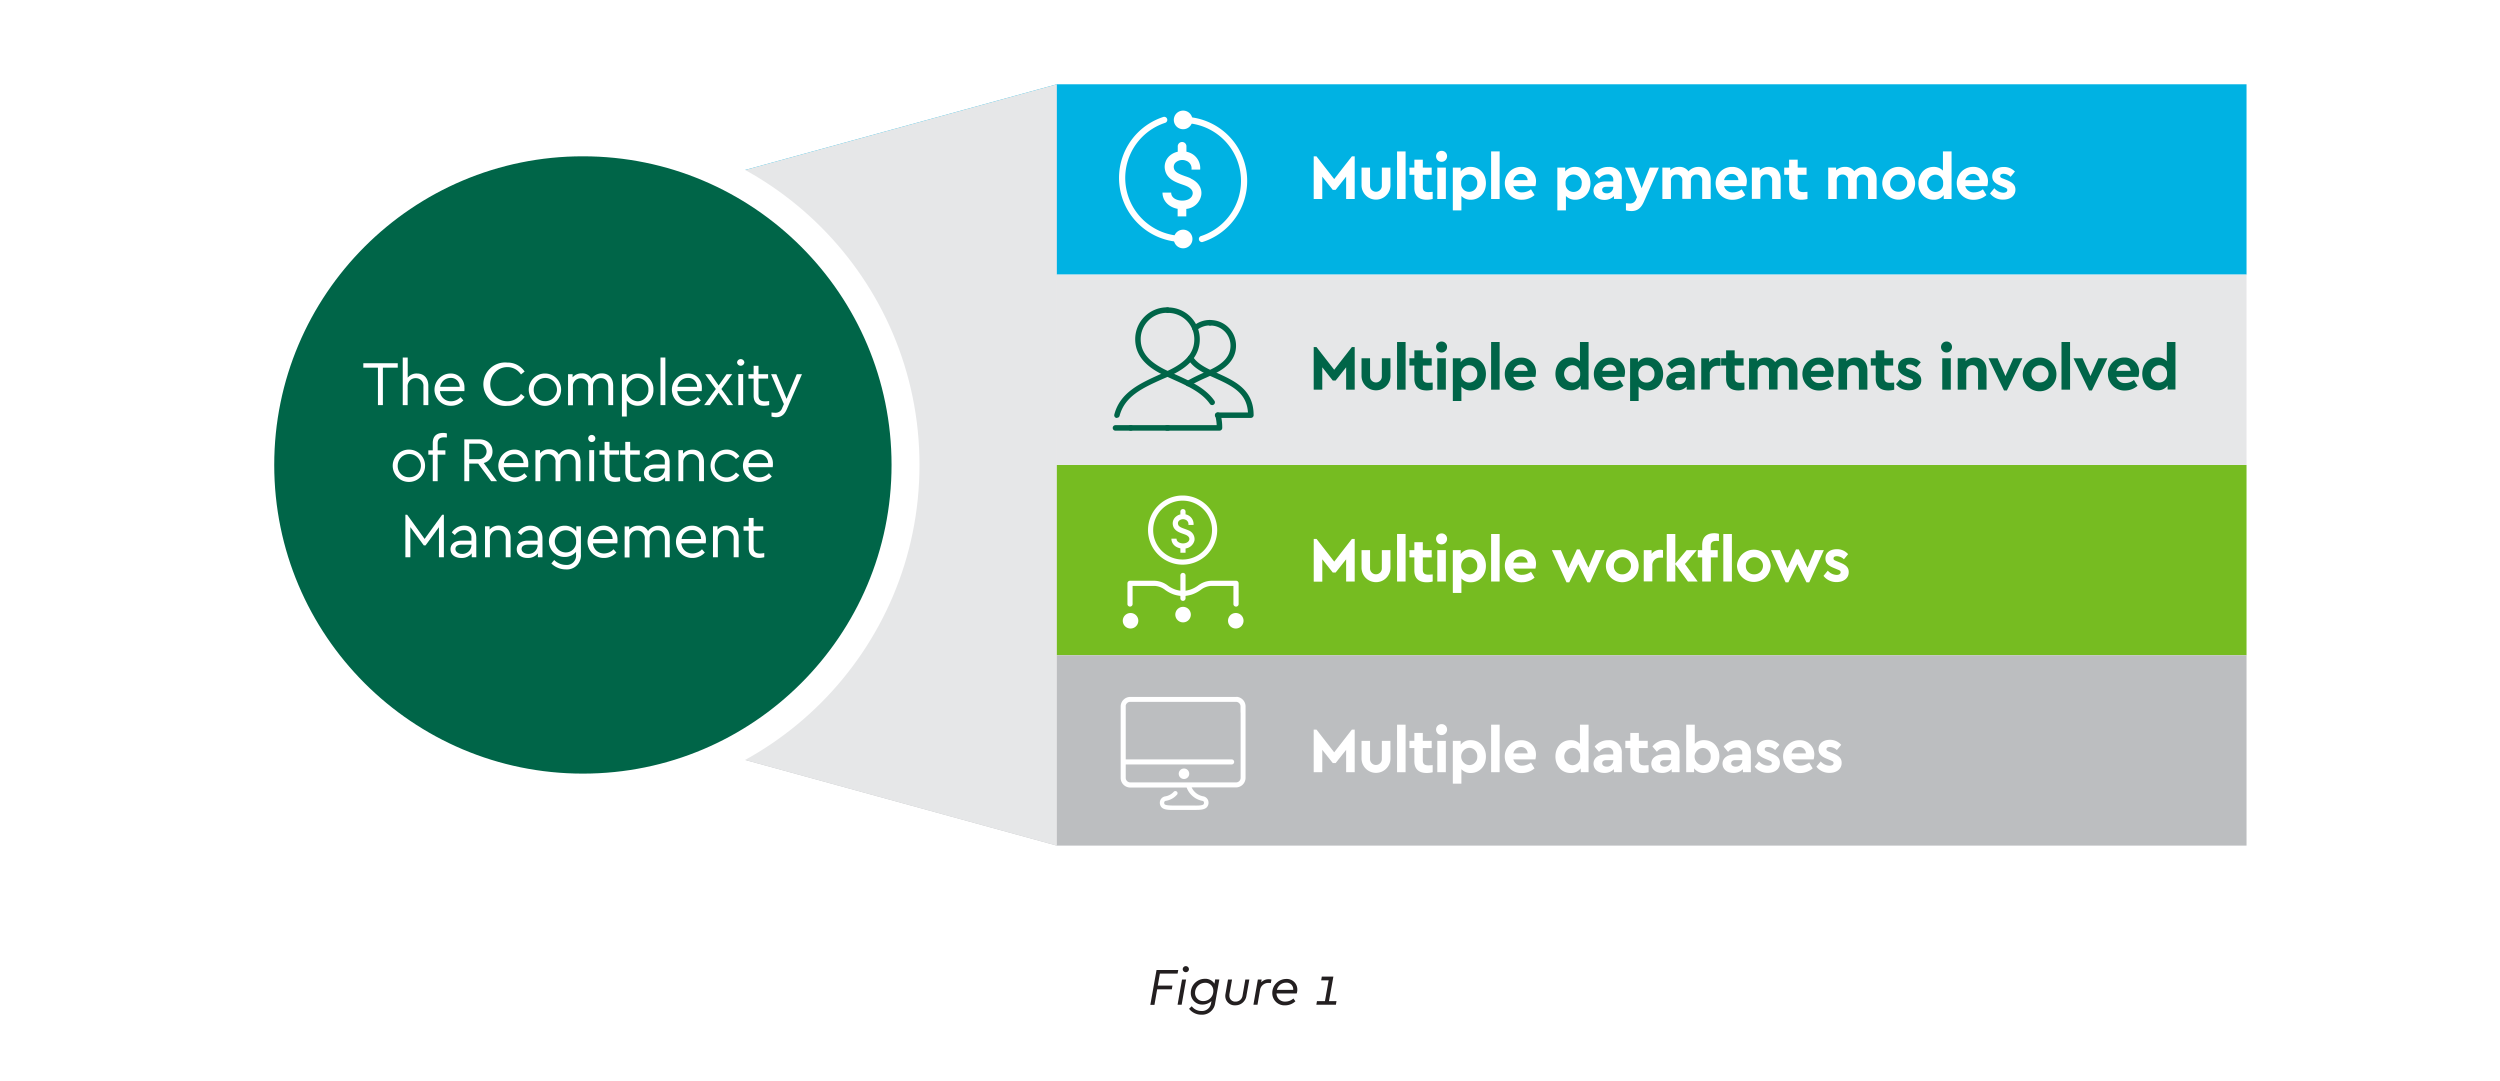 <svg xmlns="http://www.w3.org/2000/svg" viewBox="0 0 805.34 348.26"><defs><style>.a{isolation:isolate;}.b{fill:#fff;}.c{fill:#00b2e3;}.d{fill:#76bc21;}.e,.g{fill:#e6e7e8;}.f{fill:#bcbec0;}.g{mix-blend-mode:multiply;}.h,.i{fill:#006548;}.h{stroke:#fff;stroke-miterlimit:10;stroke-width:9px;}.j{fill:#231f20;}</style></defs><g class="a"><rect class="b" width="805.34" height="348.26"/><rect class="c" x="340.44" y="27.15" width="383.25" height="61.31"/><rect class="d" x="340.44" y="149.78" width="383.25" height="61.31"/><rect class="e" x="340.44" y="88.47" width="383.25" height="61.31"/><rect class="f" x="340.44" y="211.09" width="383.25" height="61.31"/><polygon class="c" points="340.44 88.47 187.77 109.45 187.77 69.12 340.44 27.15 340.44 88.47"/><polygon class="d" points="340.44 211.09 187.77 190.11 187.77 149.78 340.44 149.78 340.44 211.09"/><polygon class="e" points="340.44 149.78 187.77 149.78 187.77 109.45 340.44 88.47 340.44 149.78"/><polygon class="f" points="340.44 272.41 187.77 230.44 187.77 190.11 340.44 211.09 340.44 272.41"/><polygon class="g" points="187.77 69.12 187.77 109.45 187.77 149.78 187.77 190.11 187.77 230.44 340.44 272.41 340.44 211.09 340.44 149.78 340.44 88.47 340.44 27.15 187.77 69.12"/><circle class="h" cx="187.77" cy="149.78" r="103.93"/><path class="b" d="M431.06,42.2V55.93H428.3V48.72L424.91,53H424l-3.39-4.27v7.21h-2.76V42.2h.9l5.7,7.32,5.7-7.32Z" transform="translate(5.34 8.17)"/><path class="b" d="M442.58,51.48a4.66,4.66,0,1,1-9.32,0V45.82H436V51.7a1.9,1.9,0,1,0,3.8,0V45.82h2.76Z" transform="translate(5.34 8.17)"/><path class="b" d="M447.45,55.93H444.7V40.61h2.75Z" transform="translate(5.34 8.17)"/><path class="b" d="M456.18,53.62v2.31a7.87,7.87,0,0,1-1.9.25c-2.5,0-4-1.21-4-3.8V48.15h-1.59V45.82h1.59V43.26H453v2.56h2.86v2.33H453v4c0,1.17.61,1.57,1.88,1.57C455.2,53.7,455.65,53.66,456.18,53.62Z" transform="translate(5.34 8.17)"/><path class="b" d="M460.81,42.14a1.77,1.77,0,1,1-1.76-1.72A1.72,1.72,0,0,1,460.81,42.14Zm-.39,13.79h-2.75V45.82h2.75Z" transform="translate(5.34 8.17)"/><path class="b" d="M473.33,50.86c0,3-2,5.32-4.9,5.32a4,4,0,0,1-3-1.23v4.66h-2.76V45.82h2.53v1.26a3.86,3.86,0,0,1,3.25-1.49C471.29,45.59,473.33,47.82,473.33,50.86Zm-2.79,0a2.61,2.61,0,0,0-2.62-2.8,2.51,2.51,0,0,0-2.55,2.77,2.53,2.53,0,0,0,2.55,2.8A2.6,2.6,0,0,0,470.54,50.89Z" transform="translate(5.34 8.17)"/><path class="b" d="M477.74,55.93H475V40.61h2.75Z" transform="translate(5.34 8.17)"/><path class="b" d="M489.27,51.8h-7.11a2.72,2.72,0,0,0,2.86,2,4.49,4.49,0,0,0,2.82-1L489,54.66a6.16,6.16,0,0,1-4.05,1.52,5.29,5.29,0,0,1-5.53-5.29,5.22,5.22,0,0,1,5.29-5.3,4.59,4.59,0,0,1,4.76,4.7A7.16,7.16,0,0,1,489.27,51.8Zm-7.11-1.94h4.61a2.06,2.06,0,0,0-2.18-2A2.5,2.5,0,0,0,482.16,49.86Z" transform="translate(5.34 8.17)"/><path class="b" d="M507,50.86c0,3-2,5.32-4.9,5.32a4,4,0,0,1-3-1.23v4.66h-2.76V45.82h2.53v1.26a3.86,3.86,0,0,1,3.25-1.49C504.93,45.59,507,47.82,507,50.86Zm-2.8,0a2.6,2.6,0,0,0-2.61-2.8A2.51,2.51,0,0,0,499,50.86a2.53,2.53,0,0,0,2.56,2.8A2.59,2.59,0,0,0,504.17,50.89Z" transform="translate(5.34 8.17)"/><path class="b" d="M517.1,49.92v6h-2.53V55a4.13,4.13,0,0,1-3.08,1.23c-2.21,0-3.5-1.31-3.5-3s1.49-2.94,3.82-2.94h2.54v-.45A1.66,1.66,0,0,0,512.47,48a3.55,3.55,0,0,0-2.68,1.39l-1.43-1.69a5.49,5.49,0,0,1,4.41-2.09A4,4,0,0,1,517.1,49.92Zm-2.75,2.23V52h-2.17c-.9,0-1.41.35-1.41,1s.59,1.1,1.45,1.1A2,2,0,0,0,514.35,52.15Z" transform="translate(5.34 8.17)"/><path class="b" d="M529.05,45.82l-4.84,11c-.92,2.08-2.12,3-4,3a7.42,7.42,0,0,1-1.78-.24V57.3c.47,0,.86.08,1.18.08A2,2,0,0,0,521.7,56l.3-.67-3.88-9.52H521l2.48,6.64,2.63-6.64Z" transform="translate(5.34 8.17)"/><path class="b" d="M545.74,49.66v6.27H543V50.05a1.76,1.76,0,0,0-1.79-2,1.78,1.78,0,0,0-1.86,1.9v5.94h-2.76V50.05a1.76,1.76,0,0,0-1.8-2,1.8,1.8,0,0,0-1.86,2v5.88h-2.76V45.82h2.54v.9a3.86,3.86,0,0,1,2.86-1.13,3.41,3.41,0,0,1,3,1.45,4.44,4.44,0,0,1,3.37-1.45C544.33,45.59,545.74,47.23,545.74,49.66Z" transform="translate(5.34 8.17)"/><path class="b" d="M557.16,51.8h-7.11a2.72,2.72,0,0,0,2.86,2,4.49,4.49,0,0,0,2.82-1l1.14,1.87a6.15,6.15,0,0,1-4,1.52,5.29,5.29,0,0,1-5.54-5.29,5.22,5.22,0,0,1,5.29-5.3,4.59,4.59,0,0,1,4.76,4.7A7.16,7.16,0,0,1,557.16,51.8Zm-7.11-1.94h4.61a2.06,2.06,0,0,0-2.18-2A2.5,2.5,0,0,0,550.05,49.86Z" transform="translate(5.34 8.17)"/><path class="b" d="M568.27,49.66v6.27h-2.74V50a1.82,1.82,0,0,0-1.88-2,1.85,1.85,0,0,0-1.92,2v5.9H559V45.82h2.53v.92a4.12,4.12,0,0,1,3-1.15C566.84,45.59,568.27,47.23,568.27,49.66Z" transform="translate(5.34 8.17)"/><path class="b" d="M576.91,53.62v2.31a7.87,7.87,0,0,1-1.9.25c-2.5,0-4-1.21-4-3.8V48.15h-1.59V45.82H571V43.26h2.76v2.56h2.86v2.33h-2.86v4c0,1.17.61,1.57,1.88,1.57C575.93,53.7,576.37,53.66,576.91,53.62Z" transform="translate(5.34 8.17)"/><path class="b" d="M599.19,49.66v6.27h-2.76V50.05a1.76,1.76,0,0,0-1.79-2,1.78,1.78,0,0,0-1.86,1.9v5.94H590V50.05a1.76,1.76,0,0,0-1.8-2,1.8,1.8,0,0,0-1.86,2v5.88H583.6V45.82h2.54v.9A3.86,3.86,0,0,1,589,45.59,3.4,3.4,0,0,1,592,47a4.44,4.44,0,0,1,3.37-1.45C597.78,45.59,599.19,47.23,599.19,49.66Z" transform="translate(5.34 8.17)"/><path class="b" d="M611.59,50.86a5.33,5.33,0,0,1-5.46,5.3,5.29,5.29,0,1,1,5.46-5.3Zm-8.05,0a2.57,2.57,0,0,0,2.61,2.73,2.76,2.76,0,1,0-2.61-2.73Z" transform="translate(5.34 8.17)"/><path class="b" d="M623.33,40.61V55.93H620.8V54.66a3.88,3.88,0,0,1-3.25,1.52c-2.86,0-4.9-2.25-4.9-5.29s2-5.3,4.9-5.3a3.92,3.92,0,0,1,3,1.21V40.61Zm-2.72,10.28a2.54,2.54,0,0,0-2.55-2.8,2.79,2.79,0,0,0,0,5.57A2.51,2.51,0,0,0,620.61,50.89Z" transform="translate(5.34 8.17)"/><path class="b" d="M634.85,51.8h-7.11a2.73,2.73,0,0,0,2.86,2,4.49,4.49,0,0,0,2.82-1l1.14,1.87a6.15,6.15,0,0,1-4,1.52A5.29,5.29,0,0,1,625,50.89a5.22,5.22,0,0,1,5.29-5.3,4.6,4.6,0,0,1,4.77,4.7A7.08,7.08,0,0,1,634.85,51.8Zm-7.11-1.94h4.62a2.06,2.06,0,0,0-2.19-2A2.52,2.52,0,0,0,627.74,49.86Z" transform="translate(5.34 8.17)"/><path class="b" d="M643.74,47.1l-1.39,1.7a3.36,3.36,0,0,0-2.27-1c-.66,0-1.08.23-1.08.72s.32.61,1.06.89l1,.41c1.82.74,2.84,1.52,2.84,3.09,0,2.08-1.74,3.23-4,3.23a5.17,5.17,0,0,1-4.18-2l1.39-1.68A3.94,3.94,0,0,0,640,53.91c.69,0,1.28-.27,1.28-.84s-.43-.65-1-.92l-1.08-.45c-1.72-.69-2.76-1.49-2.76-3.08,0-1.94,1.57-3,3.72-3A4.72,4.72,0,0,1,643.74,47.1Z" transform="translate(5.34 8.17)"/><path class="b" d="M431.06,165.43v13.73H428.3V172l-3.39,4.27H424L420.62,172v7.21h-2.76V165.43h.9l5.7,7.32,5.7-7.32Z" transform="translate(5.34 8.17)"/><path class="b" d="M442.58,174.71a4.66,4.66,0,1,1-9.32,0v-5.66H436v5.88a1.9,1.9,0,1,0,3.8,0v-5.88h2.76Z" transform="translate(5.34 8.17)"/><path class="b" d="M447.45,179.16H444.7V163.84h2.75Z" transform="translate(5.34 8.17)"/><path class="b" d="M456.18,176.86v2.3a7.41,7.41,0,0,1-1.9.25c-2.5,0-4-1.21-4-3.8v-4.23h-1.59v-2.33h1.59V166.5H453v2.55h2.86v2.33H453v4c0,1.17.61,1.58,1.88,1.58C455.2,176.94,455.65,176.9,456.18,176.86Z" transform="translate(5.34 8.17)"/><path class="b" d="M460.81,165.37a1.77,1.77,0,1,1-1.76-1.71A1.72,1.72,0,0,1,460.81,165.37Zm-.39,13.79h-2.75V169.05h2.75Z" transform="translate(5.34 8.17)"/><path class="b" d="M473.33,174.1c0,3-2,5.31-4.9,5.31a4,4,0,0,1-3-1.23v4.66h-2.76V169.05h2.53v1.27a3.86,3.86,0,0,1,3.25-1.49C471.29,168.83,473.33,171.05,473.33,174.1Zm-2.79,0a2.61,2.61,0,0,0-2.62-2.8,2.8,2.8,0,0,0,0,5.58A2.61,2.61,0,0,0,470.54,174.12Z" transform="translate(5.34 8.17)"/><path class="b" d="M477.74,179.16H475V163.84h2.75Z" transform="translate(5.34 8.17)"/><path class="b" d="M489.27,175h-7.11a2.72,2.72,0,0,0,2.86,2,4.49,4.49,0,0,0,2.82-1L489,177.9a6.15,6.15,0,0,1-4.05,1.51,5.29,5.29,0,0,1-5.53-5.29,5.21,5.21,0,0,1,5.29-5.29,4.58,4.58,0,0,1,4.76,4.69A7.27,7.27,0,0,1,489.27,175Zm-7.11-1.94h4.61a2.06,2.06,0,0,0-2.18-2A2.5,2.5,0,0,0,482.16,173.1Z" transform="translate(5.34 8.17)"/><path class="b" d="M511.57,169.05l-4.7,10.36H506l-2.92-5.89-2.9,5.89h-.9l-4.7-10.36h2.9l2.41,5.76,2.74-6h.92l2.8,5.86,2.35-5.64Z" transform="translate(5.34 8.17)"/><path class="b" d="M522.54,174.1a5.33,5.33,0,0,1-5.46,5.29,5.28,5.28,0,1,1,5.46-5.29Zm-8,0a2.58,2.58,0,0,0,2.61,2.74,2.76,2.76,0,1,0-2.61-2.74Z" transform="translate(5.34 8.17)"/><path class="b" d="M530.38,169.05v2.43h-.74a2.43,2.43,0,0,0-2.71,2.64v5h-2.76V169.05h2.53v1.23a3.43,3.43,0,0,1,2.78-1.35A3,3,0,0,1,530.38,169.05Z" transform="translate(5.34 8.17)"/><path class="b" d="M538.41,179.16l-4.07-5.57v5.57h-2.76V163.84h2.76v9.54l3.64-4.33h3.27l-3.8,4.47,4.1,5.64Z" transform="translate(5.34 8.17)"/><path class="b" d="M546.88,163.6a5,5,0,0,1,1.51.22v2.31a6,6,0,0,0-.81-.06c-1.23,0-1.84.41-1.84,1.57v1.41H548v2.33h-2.22v7.78H543v-7.78h-1.43v-2.33H543V167.4C543,164.8,544.53,163.6,546.88,163.6Zm5.68.24v15.32H549.8V163.84Z" transform="translate(5.34 8.17)"/><path class="b" d="M565.06,174.1a5.43,5.43,0,0,1-10.85,0,5.43,5.43,0,0,1,10.85,0Zm-8,0a2.58,2.58,0,0,0,2.62,2.74,2.76,2.76,0,1,0-2.62-2.74Z" transform="translate(5.34 8.17)"/><path class="b" d="M582.18,169.05l-4.7,10.36h-.9l-2.92-5.89-2.9,5.89h-.9l-4.7-10.36h2.9l2.41,5.76,2.74-6h.92l2.8,5.86,2.35-5.64Z" transform="translate(5.34 8.17)"/><path class="b" d="M590,170.34,588.65,172a3.34,3.34,0,0,0-2.27-1c-.65,0-1.08.23-1.08.72s.33.61,1.06.9l1,.41c1.82.73,2.84,1.51,2.84,3.08,0,2.09-1.73,3.23-3.94,3.23a5.18,5.18,0,0,1-4.19-2l1.39-1.68a4,4,0,0,0,2.84,1.37c.69,0,1.29-.26,1.29-.84s-.43-.65-1.05-.92l-1.08-.45c-1.71-.69-2.76-1.49-2.76-3.08,0-1.94,1.58-3,3.72-3A4.72,4.72,0,0,1,590,170.34Z" transform="translate(5.34 8.17)"/><path class="b" d="M431.06,226.86v13.73H428.3v-7.21l-3.39,4.27H424l-3.39-4.27v7.21h-2.76V226.86h.9l5.7,7.32,5.7-7.32Z" transform="translate(5.34 8.17)"/><path class="b" d="M442.58,236.14a4.66,4.66,0,1,1-9.32,0v-5.66H436v5.88a1.9,1.9,0,1,0,3.8,0v-5.88h2.76Z" transform="translate(5.34 8.17)"/><path class="b" d="M447.45,240.59H444.7V225.27h2.75Z" transform="translate(5.34 8.17)"/><path class="b" d="M456.18,238.29v2.3a7.41,7.41,0,0,1-1.9.25c-2.5,0-4-1.21-4-3.8v-4.23h-1.59v-2.33h1.59v-2.55H453v2.55h2.86v2.33H453v4c0,1.17.61,1.58,1.88,1.58C455.2,238.37,455.65,238.33,456.18,238.29Z" transform="translate(5.34 8.17)"/><path class="b" d="M460.81,226.8a1.77,1.77,0,1,1-1.76-1.71A1.72,1.72,0,0,1,460.81,226.8Zm-.39,13.79h-2.75V230.48h2.75Z" transform="translate(5.34 8.17)"/><path class="b" d="M473.33,235.53c0,3-2,5.31-4.9,5.31a4,4,0,0,1-3-1.23v4.66h-2.76V230.48h2.53v1.27a3.86,3.86,0,0,1,3.25-1.49C471.29,230.26,473.33,232.48,473.33,235.53Zm-2.79,0a2.61,2.61,0,0,0-2.62-2.8,2.8,2.8,0,0,0,0,5.58A2.61,2.61,0,0,0,470.54,235.55Z" transform="translate(5.34 8.17)"/><path class="b" d="M477.74,240.59H475V225.27h2.75Z" transform="translate(5.34 8.17)"/><path class="b" d="M489.27,236.47h-7.11a2.72,2.72,0,0,0,2.86,2,4.49,4.49,0,0,0,2.82-1l1.14,1.88a6.15,6.15,0,0,1-4.05,1.51,5.29,5.29,0,0,1-5.53-5.29,5.21,5.21,0,0,1,5.29-5.29,4.58,4.58,0,0,1,4.76,4.69A7.27,7.27,0,0,1,489.27,236.47Zm-7.11-1.94h4.61a2.06,2.06,0,0,0-2.18-2.05A2.5,2.5,0,0,0,482.16,234.53Z" transform="translate(5.34 8.17)"/><path class="b" d="M506.4,225.27v15.32h-2.53v-1.26a3.87,3.87,0,0,1-3.25,1.51c-2.86,0-4.9-2.25-4.9-5.29s2-5.29,4.9-5.29a3.91,3.91,0,0,1,3,1.2v-6.19Zm-2.72,10.28a2.54,2.54,0,0,0-2.55-2.8,2.8,2.8,0,0,0,0,5.58A2.51,2.51,0,0,0,503.68,235.55Z" transform="translate(5.34 8.17)"/><path class="b" d="M517.1,234.59v6h-2.53v-1a4.13,4.13,0,0,1-3.08,1.23c-2.21,0-3.5-1.31-3.5-3s1.49-2.94,3.82-2.94h2.54v-.45a1.65,1.65,0,0,0-1.88-1.77,3.55,3.55,0,0,0-2.68,1.39l-1.43-1.7a5.48,5.48,0,0,1,4.41-2.08A4,4,0,0,1,517.1,234.59Zm-2.75,2.22v-.12h-2.17c-.9,0-1.41.35-1.41,1s.59,1.11,1.45,1.11A2,2,0,0,0,514.35,236.81Z" transform="translate(5.34 8.17)"/><path class="b" d="M525.74,238.29v2.3a7.29,7.29,0,0,1-1.9.25c-2.49,0-4-1.21-4-3.8v-4.23h-1.6v-2.33h1.6v-2.55h2.76v2.55h2.86v2.33h-2.86v4c0,1.17.61,1.58,1.88,1.58C524.76,238.37,525.21,238.33,525.74,238.29Z" transform="translate(5.34 8.17)"/><path class="b" d="M535.71,234.59v6h-2.53v-1a4.15,4.15,0,0,1-3.09,1.23c-2.21,0-3.49-1.31-3.49-3s1.49-2.94,3.82-2.94H533v-.45a1.65,1.65,0,0,0-1.88-1.77A3.53,3.53,0,0,0,528.4,234l-1.43-1.7a5.46,5.46,0,0,1,4.41-2.08A4,4,0,0,1,535.71,234.59ZM533,236.81v-.12h-2.16c-.9,0-1.41.35-1.41,1s.59,1.11,1.45,1.11A2,2,0,0,0,533,236.81Z" transform="translate(5.34 8.17)"/><path class="b" d="M548.54,235.55c0,3-2,5.29-4.91,5.29a3.88,3.88,0,0,1-3.24-1.51v1.26h-2.54V225.27h2.76v6.19a3.94,3.94,0,0,1,3-1.2C546.5,230.26,548.54,232.5,548.54,235.55Zm-2.8,0a2.6,2.6,0,0,0-2.62-2.78,2.8,2.8,0,0,0,0,5.58A2.61,2.61,0,0,0,545.74,235.53Z" transform="translate(5.34 8.17)"/><path class="b" d="M558.67,234.59v6h-2.54v-1a4.11,4.11,0,0,1-3.08,1.23c-2.21,0-3.5-1.31-3.5-3s1.5-2.94,3.83-2.94h2.53v-.45a1.65,1.65,0,0,0-1.88-1.77,3.57,3.57,0,0,0-2.68,1.39l-1.43-1.7a5.49,5.49,0,0,1,4.42-2.08A4,4,0,0,1,558.67,234.59Zm-2.76,2.22v-.12h-2.17c-.9,0-1.41.35-1.41,1s.6,1.11,1.45,1.11A2,2,0,0,0,555.91,236.81Z" transform="translate(5.34 8.17)"/><path class="b" d="M567.88,231.77l-1.39,1.69a3.34,3.34,0,0,0-2.27-1c-.65,0-1.08.23-1.08.72s.33.61,1.06.9l1,.41c1.82.73,2.84,1.51,2.84,3.08,0,2.08-1.73,3.23-3.94,3.23a5.18,5.18,0,0,1-4.19-2l1.39-1.68a4,4,0,0,0,2.84,1.37c.69,0,1.29-.26,1.29-.84s-.43-.65-1-.92l-1.08-.45c-1.71-.69-2.76-1.49-2.76-3.08,0-1.94,1.58-3.05,3.72-3.05A4.73,4.73,0,0,1,567.88,231.77Z" transform="translate(5.34 8.17)"/><path class="b" d="M578.89,236.47h-7.11a2.72,2.72,0,0,0,2.86,2,4.49,4.49,0,0,0,2.82-1l1.14,1.88a6.14,6.14,0,0,1-4,1.51,5.29,5.29,0,0,1-5.54-5.29,5.21,5.21,0,0,1,5.29-5.29,4.58,4.58,0,0,1,4.76,4.69A7.27,7.27,0,0,1,578.89,236.47Zm-7.11-1.94h4.62a2.07,2.07,0,0,0-2.19-2.05A2.5,2.5,0,0,0,571.78,234.53Z" transform="translate(5.34 8.17)"/><path class="b" d="M587.77,231.77l-1.39,1.69a3.34,3.34,0,0,0-2.26-1c-.66,0-1.09.23-1.09.72s.33.61,1.06.9l1,.41c1.81.73,2.83,1.51,2.83,3.08,0,2.08-1.73,3.23-3.94,3.23a5.18,5.18,0,0,1-4.19-2l1.39-1.68a4,4,0,0,0,2.84,1.37c.7,0,1.29-.26,1.29-.84s-.43-.65-1-.92l-1.09-.45c-1.71-.69-2.75-1.49-2.75-3.08,0-1.94,1.57-3.05,3.72-3.05A4.71,4.71,0,0,1,587.77,231.77Z" transform="translate(5.34 8.17)"/><path class="i" d="M431.06,103.63v13.73H428.3v-7.21l-3.39,4.27H424l-3.39-4.27v7.21h-2.76V103.63h.9l5.7,7.32,5.7-7.32Z" transform="translate(5.34 8.17)"/><path class="i" d="M442.58,112.91a4.66,4.66,0,1,1-9.32,0v-5.66H436v5.88a1.9,1.9,0,1,0,3.8,0v-5.88h2.76Z" transform="translate(5.34 8.17)"/><path class="i" d="M447.45,117.36H444.7V102h2.75Z" transform="translate(5.34 8.17)"/><path class="i" d="M456.18,115.05v2.31a7.87,7.87,0,0,1-1.9.25c-2.5,0-4-1.21-4-3.8v-4.23h-1.59v-2.33h1.59v-2.56H453v2.56h2.86v2.33H453v4c0,1.17.61,1.57,1.88,1.57C455.2,115.13,455.65,115.09,456.18,115.05Z" transform="translate(5.34 8.17)"/><path class="i" d="M460.81,103.57a1.77,1.77,0,1,1-1.76-1.72A1.72,1.72,0,0,1,460.81,103.57Zm-.39,13.79h-2.75V107.25h2.75Z" transform="translate(5.34 8.17)"/><path class="i" d="M473.33,112.29c0,3-2,5.32-4.9,5.32a4,4,0,0,1-3-1.23V121h-2.76V107.25h2.53v1.26a3.86,3.86,0,0,1,3.25-1.49C471.29,107,473.33,109.25,473.33,112.29Zm-2.79,0a2.61,2.61,0,0,0-2.62-2.79,2.51,2.51,0,0,0-2.55,2.77,2.53,2.53,0,0,0,2.55,2.8A2.6,2.6,0,0,0,470.54,112.31Z" transform="translate(5.34 8.17)"/><path class="i" d="M477.74,117.36H475V102h2.75Z" transform="translate(5.34 8.17)"/><path class="i" d="M489.27,113.23h-7.11a2.72,2.72,0,0,0,2.86,2,4.44,4.44,0,0,0,2.82-1l1.14,1.88a6.16,6.16,0,0,1-4.05,1.52,5.29,5.29,0,0,1-5.53-5.3,5.22,5.22,0,0,1,5.29-5.29,4.59,4.59,0,0,1,4.76,4.7A7.16,7.16,0,0,1,489.27,113.23Zm-7.11-1.94h4.61a2.06,2.06,0,0,0-2.18-2A2.5,2.5,0,0,0,482.16,111.29Z" transform="translate(5.34 8.17)"/><path class="i" d="M506.4,102v15.32h-2.53v-1.27a3.88,3.88,0,0,1-3.25,1.52c-2.86,0-4.9-2.25-4.9-5.3s2-5.29,4.9-5.29a3.92,3.92,0,0,1,3,1.21V102Zm-2.72,10.27a2.53,2.53,0,0,0-2.55-2.79,2.79,2.79,0,0,0,0,5.57A2.51,2.51,0,0,0,503.68,112.31Z" transform="translate(5.34 8.17)"/><path class="i" d="M517.92,113.23h-7.11a2.73,2.73,0,0,0,2.86,2,4.44,4.44,0,0,0,2.82-1l1.14,1.88a6.15,6.15,0,0,1-4,1.52,5.29,5.29,0,0,1-5.54-5.3,5.22,5.22,0,0,1,5.29-5.29,4.6,4.6,0,0,1,4.77,4.7A7.08,7.08,0,0,1,517.92,113.23Zm-7.11-1.94h4.62a2.06,2.06,0,0,0-2.19-2A2.52,2.52,0,0,0,510.81,111.29Z" transform="translate(5.34 8.17)"/><path class="i" d="M530.42,112.29c0,3-2,5.32-4.9,5.32a4,4,0,0,1-3-1.23V121h-2.75V107.25h2.53v1.26a3.84,3.84,0,0,1,3.25-1.49C528.38,107,530.42,109.25,530.42,112.29Zm-2.8,0a2.6,2.6,0,0,0-2.61-2.79,2.51,2.51,0,0,0-2.56,2.77,2.54,2.54,0,0,0,2.56,2.8A2.6,2.6,0,0,0,527.62,112.31Z" transform="translate(5.34 8.17)"/><path class="i" d="M540.55,111.35v6H538v-1a4.15,4.15,0,0,1-3.09,1.23c-2.2,0-3.49-1.31-3.49-3s1.49-2.94,3.82-2.94h2.53v-.45a1.66,1.66,0,0,0-1.88-1.78,3.53,3.53,0,0,0-2.67,1.39l-1.43-1.69a5.47,5.47,0,0,1,4.41-2.09A4,4,0,0,1,540.55,111.35Zm-2.76,2.23v-.12h-2.16c-.9,0-1.41.35-1.41,1s.59,1.1,1.45,1.1A2,2,0,0,0,537.79,113.58Z" transform="translate(5.34 8.17)"/><path class="i" d="M548.9,107.25v2.43h-.73a2.43,2.43,0,0,0-2.72,2.63v5h-2.76V107.25h2.54v1.22a3.44,3.44,0,0,1,2.77-1.35A2.9,2.9,0,0,1,548.9,107.25Z" transform="translate(5.34 8.17)"/><path class="i" d="M556.6,115.05v2.31a7.74,7.74,0,0,1-1.9.25c-2.49,0-4-1.21-4-3.8v-4.23h-1.6v-2.33h1.6v-2.56h2.76v2.56h2.86v2.33h-2.86v4c0,1.17.61,1.57,1.88,1.57C555.62,115.13,556.07,115.09,556.6,115.05Z" transform="translate(5.34 8.17)"/><path class="i" d="M573.68,111.09v6.27h-2.76v-5.88a1.76,1.76,0,0,0-1.79-2,1.78,1.78,0,0,0-1.86,1.9v5.94h-2.76v-5.88a1.76,1.76,0,0,0-1.8-2,1.8,1.8,0,0,0-1.86,2v5.88h-2.76V107.25h2.54v.9a3.86,3.86,0,0,1,2.86-1.13,3.4,3.4,0,0,1,3,1.45,4.44,4.44,0,0,1,3.37-1.45C572.27,107,573.68,108.66,573.68,111.09Z" transform="translate(5.34 8.17)"/><path class="i" d="M585.1,113.23H578a2.72,2.72,0,0,0,2.86,2,4.44,4.44,0,0,0,2.82-1l1.14,1.88a6.15,6.15,0,0,1-4,1.52,5.29,5.29,0,0,1-5.54-5.3,5.22,5.22,0,0,1,5.29-5.29,4.59,4.59,0,0,1,4.76,4.7A7.16,7.16,0,0,1,585.1,113.23ZM578,111.29h4.61a2.06,2.06,0,0,0-2.18-2A2.5,2.5,0,0,0,578,111.29Z" transform="translate(5.34 8.17)"/><path class="i" d="M596.21,111.09v6.27h-2.74v-5.9a1.83,1.83,0,0,0-1.88-2,1.86,1.86,0,0,0-1.92,2v5.9h-2.76V107.25h2.53v.92a4.12,4.12,0,0,1,3-1.15C594.78,107,596.21,108.66,596.21,111.09Z" transform="translate(5.34 8.17)"/><path class="i" d="M604.85,115.05v2.31a7.87,7.87,0,0,1-1.9.25c-2.5,0-4.05-1.21-4.05-3.8v-4.23h-1.59v-2.33h1.59v-2.56h2.76v2.56h2.86v2.33h-2.86v4c0,1.17.61,1.57,1.88,1.57C603.87,115.13,604.32,115.09,604.85,115.05Z" transform="translate(5.34 8.17)"/><path class="i" d="M613.4,108.53l-1.39,1.7a3.34,3.34,0,0,0-2.26-1c-.66,0-1.09.22-1.09.72s.33.61,1.07.89l1,.41c1.82.74,2.84,1.52,2.84,3.09,0,2.08-1.74,3.23-3.95,3.23a5.17,5.17,0,0,1-4.19-2L606.8,114a4,4,0,0,0,2.84,1.37c.7,0,1.29-.27,1.29-.84s-.43-.65-1-.92l-1.08-.45c-1.72-.69-2.76-1.49-2.76-3.08,0-1.94,1.57-3,3.72-3A4.7,4.7,0,0,1,613.4,108.53Z" transform="translate(5.34 8.17)"/><path class="i" d="M623.47,103.57a1.77,1.77,0,1,1-1.76-1.72A1.72,1.72,0,0,1,623.47,103.57Zm-.39,13.79h-2.75V107.25h2.75Z" transform="translate(5.34 8.17)"/><path class="i" d="M634.6,111.09v6.27h-2.73v-5.9a1.83,1.83,0,0,0-1.88-2,1.86,1.86,0,0,0-1.92,2v5.9h-2.76V107.25h2.53v.92a4.11,4.11,0,0,1,3-1.15C633.17,107,634.6,108.66,634.6,111.09Z" transform="translate(5.34 8.17)"/><path class="i" d="M646.15,107.25l-5,10.36h-.92l-5-10.36h2.91l2.55,5.74,2.55-5.74Z" transform="translate(5.34 8.17)"/><path class="i" d="M657.11,112.29a5.43,5.43,0,1,1-5.43-5.27A5.33,5.33,0,0,1,657.11,112.29Zm-8.05,0a2.58,2.58,0,0,0,2.62,2.74,2.76,2.76,0,1,0-2.62-2.74Z" transform="translate(5.34 8.17)"/><path class="i" d="M661.5,117.36h-2.76V102h2.76Z" transform="translate(5.34 8.17)"/><path class="i" d="M673.53,107.25l-5,10.36h-.92l-5-10.36h2.9l2.56,5.74,2.55-5.74Z" transform="translate(5.34 8.17)"/><path class="i" d="M683.52,113.23h-7.11a2.73,2.73,0,0,0,2.86,2,4.44,4.44,0,0,0,2.82-1l1.15,1.88a6.2,6.2,0,0,1-4,1.52,5.29,5.29,0,0,1-5.54-5.3A5.22,5.22,0,0,1,679,107a4.59,4.59,0,0,1,4.76,4.7A7.08,7.08,0,0,1,683.52,113.23Zm-7.11-1.94H681a2.06,2.06,0,0,0-2.19-2A2.52,2.52,0,0,0,676.41,111.29Z" transform="translate(5.34 8.17)"/><path class="i" d="M695.45,102v15.32h-2.53v-1.27a3.88,3.88,0,0,1-3.25,1.52c-2.86,0-4.91-2.25-4.91-5.3s2-5.29,4.91-5.29a3.93,3.93,0,0,1,3,1.21V102Zm-2.72,10.27a2.53,2.53,0,0,0-2.55-2.79,2.79,2.79,0,0,0,0,5.57A2.51,2.51,0,0,0,692.73,112.31Z" transform="translate(5.34 8.17)"/><path class="b" d="M122.79,110.27H118v12.06h-1.59V110.27H111.7v-1.43h11.09Z" transform="translate(5.34 8.17)"/><path class="b" d="M132.64,116.07v6.26h-1.58v-6a2.43,2.43,0,0,0-2.47-2.68,2.54,2.54,0,0,0-2.61,2.68v6H124.4V107H126v6.5a3.65,3.65,0,0,1,3-1.35C131.29,112.15,132.64,113.76,132.64,116.07Z" transform="translate(5.34 8.17)"/><path class="b" d="M144.24,117.83h-7.85A3.52,3.52,0,0,0,140,121.1a4.15,4.15,0,0,0,3-1.35l.92,1.06a5.33,5.33,0,0,1-4,1.74,5.2,5.2,0,0,1-.18-10.4,4.38,4.38,0,0,1,4.53,4.5A6,6,0,0,1,144.24,117.83Zm-7.79-1.39h6.3a2.79,2.79,0,0,0-3-2.86A3.36,3.36,0,0,0,136.45,116.44Z" transform="translate(5.34 8.17)"/><path class="b" d="M163.66,111.52l-1.18.94a5.17,5.17,0,0,0-4.39-2.37,5.5,5.5,0,0,0,0,11,5.17,5.17,0,0,0,4.39-2.37l1.18.94a6.52,6.52,0,0,1-5.59,2.9,7,7,0,1,1,0-13.93A6.57,6.57,0,0,1,163.66,111.52Z" transform="translate(5.34 8.17)"/><path class="b" d="M175.41,117.34a5.21,5.21,0,1,1-5.21-5.19A5.18,5.18,0,0,1,175.41,117.34Zm-8.81,0a3.56,3.56,0,0,0,3.58,3.72,3.74,3.74,0,1,0-3.58-3.72Z" transform="translate(5.34 8.17)"/><path class="b" d="M192.18,116.07v6.26H190.6v-6c0-1.58-.85-2.68-2.35-2.68a2.49,2.49,0,0,0-2.55,2.53v6.2h-1.57v-6a2.39,2.39,0,0,0-2.37-2.68,2.49,2.49,0,0,0-2.54,2.68v6h-1.57v-10h1.47v1a3.82,3.82,0,0,1,3-1.27,3.25,3.25,0,0,1,3.07,1.72,4.05,4.05,0,0,1,3.41-1.72C190.89,112.15,192.18,113.76,192.18,116.07Z" transform="translate(5.34 8.17)"/><path class="b" d="M205.15,117.34a5,5,0,0,1-4.93,5.21,4.55,4.55,0,0,1-3.66-1.68V126H195V112.38h1.47V114a4.5,4.5,0,0,1,3.76-1.82A5,5,0,0,1,205.15,117.34Zm-1.62,0A3.54,3.54,0,0,0,200,113.6a3.76,3.76,0,0,0,0,7.5A3.53,3.53,0,0,0,203.53,117.36Z" transform="translate(5.34 8.17)"/><path class="b" d="M209,122.33h-1.57V107H209Z" transform="translate(5.34 8.17)"/><path class="b" d="M220.69,117.83h-7.85a3.52,3.52,0,0,0,3.64,3.27,4.15,4.15,0,0,0,3-1.35l.92,1.06a5.33,5.33,0,0,1-4,1.74,5.2,5.2,0,0,1-.19-10.4,4.38,4.38,0,0,1,4.54,4.5A6,6,0,0,1,220.69,117.83Zm-7.79-1.39h6.3a2.79,2.79,0,0,0-3-2.86A3.36,3.36,0,0,0,212.9,116.44Z" transform="translate(5.34 8.17)"/><path class="b" d="M229,122.33l-2.84-4-2.82,4h-1.84l3.76-5.19-3.45-4.76h1.82l2.53,3.61,2.55-3.61h1.82l-3.49,4.76,3.78,5.19Z" transform="translate(5.34 8.17)"/><path class="b" d="M234.45,108.58a1.18,1.18,0,0,1-2.35,0,1.18,1.18,0,0,1,2.35,0Zm-.39,13.75h-1.57v-10h1.57Z" transform="translate(5.34 8.17)"/><path class="b" d="M242.44,121v1.33a6.88,6.88,0,0,1-1.66.22c-2,0-3.35-1-3.35-3.23v-5.53h-1.67v-1.41h1.67v-2.72H239v2.72h3.1v1.41H239v5.43c0,1.49.85,1.9,2.1,1.9A8.6,8.6,0,0,0,242.44,121Z" transform="translate(5.34 8.17)"/><path class="b" d="M253,112.38l-4.9,11.33c-.78,1.78-1.86,2.52-3.37,2.52a6.09,6.09,0,0,1-1.54-.21V124.7a9.8,9.8,0,0,0,1.21.1,2.22,2.22,0,0,0,2.25-1.6l.53-1.2-4.13-9.62h1.7l3.29,7.92,3.28-7.92Z" transform="translate(5.34 8.17)"/><path class="b" d="M131.59,141.85a5.21,5.21,0,1,1-5.21-5.19A5.18,5.18,0,0,1,131.59,141.85Zm-8.81,0a3.57,3.57,0,0,0,3.58,3.72,3.74,3.74,0,1,0-3.58-3.72Z" transform="translate(5.34 8.17)"/><path class="b" d="M135.65,134.62v2.27h2.49v1.4h-2.49v8.55h-1.58v-8.55h-1.43v-1.4h1.43v-2.37c0-2.27,1.37-3.23,3.29-3.23a4.63,4.63,0,0,1,1.25.16v1.33a7.22,7.22,0,0,0-.88-.06C136.51,132.72,135.65,133.13,135.65,134.62Z" transform="translate(5.34 8.17)"/><path class="b" d="M152.89,146.84l-4.19-5.66h-2.88v5.66h-1.59V133.35H149c2.65,0,4.31,1.64,4.31,3.9a3.76,3.76,0,0,1-2.82,3.74l4.29,5.85Zm-7.07-7.09h3.08a2.5,2.5,0,1,0,0-5h-3.08Z" transform="translate(5.34 8.17)"/><path class="b" d="M164.78,142.34h-7.85a3.51,3.51,0,0,0,3.64,3.27,4.18,4.18,0,0,0,3-1.35l.92,1.06a5.33,5.33,0,0,1-4,1.74,5.2,5.2,0,0,1-.19-10.4,4.38,4.38,0,0,1,4.54,4.5A6,6,0,0,1,164.78,142.34ZM157,141h6.29a2.79,2.79,0,0,0-3-2.86A3.36,3.36,0,0,0,157,141Z" transform="translate(5.34 8.17)"/><path class="b" d="M181.67,140.58v6.26H180.1v-6.05c0-1.58-.86-2.68-2.35-2.68a2.49,2.49,0,0,0-2.56,2.53v6.2h-1.57v-6.05a2.39,2.39,0,0,0-2.37-2.68,2.48,2.48,0,0,0-2.53,2.68v6.05h-1.58v-10h1.47v1a3.83,3.83,0,0,1,3-1.27,3.23,3.23,0,0,1,3.06,1.72,4.05,4.05,0,0,1,3.41-1.72C180.38,136.66,181.67,138.27,181.67,140.58Z" transform="translate(5.34 8.17)"/><path class="b" d="M186.44,133.08a1.15,1.15,0,0,1-1.16,1.15,1.15,1.15,0,1,1,1.16-1.15Zm-.38,13.76h-1.58v-10h1.58Z" transform="translate(5.34 8.17)"/><path class="b" d="M194.43,145.51v1.33a6.86,6.86,0,0,1-1.65.22c-2,0-3.36-1-3.36-3.23v-5.54h-1.67v-1.4h1.67v-2.72H191v2.72h3.1v1.4H191v5.44c0,1.49.86,1.9,2.1,1.9A8.6,8.6,0,0,0,194.43,145.51Z" transform="translate(5.34 8.17)"/><path class="b" d="M201.09,145.51v1.33a6.88,6.88,0,0,1-1.66.22c-2,0-3.35-1-3.35-3.23v-5.54h-1.67v-1.4h1.67v-2.72h1.58v2.72h3.1v1.4h-3.1v5.44c0,1.49.85,1.9,2.1,1.9A8.6,8.6,0,0,0,201.09,145.51Z" transform="translate(5.34 8.17)"/><path class="b" d="M210.38,140.71v6.13h-1.47v-1.29a4,4,0,0,1-3.35,1.51c-2,0-3.47-1.06-3.47-2.8s1.41-2.78,3.57-2.78h3.15v-.86a2.23,2.23,0,0,0-2.41-2.51,3.5,3.5,0,0,0-2.9,1.59l-1-.85a4.58,4.58,0,0,1,4-2.19C208.77,136.66,210.38,138,210.38,140.71Zm-1.57,2.3v-.24h-3c-1.39,0-2.15.47-2.15,1.41s1,1.57,2.07,1.57A2.9,2.9,0,0,0,208.81,143Z" transform="translate(5.34 8.17)"/><path class="b" d="M221.43,140.58v6.26h-1.57v-6.07a2.41,2.41,0,0,0-2.47-2.66,2.53,2.53,0,0,0-2.62,2.66v6.07H213.2v-10h1.47V138a3.92,3.92,0,0,1,3.06-1.31C220.08,136.66,221.43,138.27,221.43,140.58Z" transform="translate(5.34 8.17)"/><path class="b" d="M232.85,138.83l-1.12.89a3.76,3.76,0,1,0,0,4.3l1.12.87a4.82,4.82,0,0,1-4.09,2.17,5.2,5.2,0,1,1,0-10.4A4.83,4.83,0,0,1,232.85,138.83Z" transform="translate(5.34 8.17)"/><path class="b" d="M243.57,142.34h-7.84a3.5,3.5,0,0,0,3.63,3.27,4.19,4.19,0,0,0,3-1.35l.92,1.06a5.34,5.34,0,0,1-4,1.74,5.2,5.2,0,0,1-.18-10.4,4.39,4.39,0,0,1,4.54,4.5A5.75,5.75,0,0,1,243.57,142.34ZM235.79,141h6.29a2.79,2.79,0,0,0-3-2.86A3.35,3.35,0,0,0,235.79,141Z" transform="translate(5.34 8.17)"/><path class="b" d="M137.65,157.64v13.71h-1.59v-9.69l-4.31,5.86h-.57l-4.33-5.88v9.71h-1.6V157.64h.57l5.62,7.8,5.66-7.8Z" transform="translate(5.34 8.17)"/><path class="b" d="M148.09,165.22v6.13h-1.47v-1.29a4,4,0,0,1-3.35,1.51c-2,0-3.48-1.06-3.48-2.8s1.41-2.78,3.58-2.78h3.15v-.86a2.24,2.24,0,0,0-2.42-2.51,3.53,3.53,0,0,0-2.9,1.59l-1-.85a4.59,4.59,0,0,1,4.05-2.19C146.47,161.17,148.09,162.54,148.09,165.22Zm-1.57,2.3v-.24h-3c-1.39,0-2.14.47-2.14,1.41s1,1.57,2.06,1.57A2.9,2.9,0,0,0,146.52,167.52Z" transform="translate(5.34 8.17)"/><path class="b" d="M159.14,165.09v6.26h-1.57v-6.07a2.41,2.41,0,0,0-2.48-2.66,2.53,2.53,0,0,0-2.61,2.66v6.07H150.9v-10h1.48v1.09a3.91,3.91,0,0,1,3.06-1.31C157.79,161.17,159.14,162.78,159.14,165.09Z" transform="translate(5.34 8.17)"/><path class="b" d="M169.41,165.22v6.13h-1.47v-1.29a4,4,0,0,1-3.35,1.51c-2,0-3.47-1.06-3.47-2.8s1.41-2.78,3.57-2.78h3.15v-.86a2.23,2.23,0,0,0-2.41-2.51,3.5,3.5,0,0,0-2.9,1.59l-1.05-.85a4.6,4.6,0,0,1,4.05-2.19C167.8,161.17,169.41,162.54,169.41,165.22Zm-1.57,2.3v-.24h-3c-1.39,0-2.15.47-2.15,1.41s1,1.57,2.06,1.57A2.9,2.9,0,0,0,167.84,167.52Z" transform="translate(5.34 8.17)"/><path class="b" d="M181.79,161.39v9a4.51,4.51,0,0,1-4.84,4.87,6.62,6.62,0,0,1-4.68-1.92l.92-1.11a5.42,5.42,0,0,0,3.72,1.58,3,3,0,0,0,3.31-3.33v-.88a4.7,4.7,0,0,1-3.7,1.65,5,5,0,0,1,0-10.07A4.52,4.52,0,0,1,180.3,163v-1.62Zm-1.55,4.83a3.32,3.32,0,0,0-3.48-3.56,3.57,3.57,0,0,0,0,7.13A3.32,3.32,0,0,0,180.24,166.22Z" transform="translate(5.34 8.17)"/><path class="b" d="M193.51,166.85h-7.84a3.5,3.5,0,0,0,3.63,3.27,4.19,4.19,0,0,0,3-1.35l.92,1.06a5.37,5.37,0,0,1-4,1.74,5.2,5.2,0,0,1-.18-10.4,4.39,4.39,0,0,1,4.54,4.49A5.78,5.78,0,0,1,193.51,166.85Zm-7.78-1.39H192a2.79,2.79,0,0,0-3-2.86A3.35,3.35,0,0,0,185.73,165.46Z" transform="translate(5.34 8.17)"/><path class="b" d="M210.41,165.09v6.26h-1.58v-6c0-1.58-.85-2.68-2.35-2.68a2.49,2.49,0,0,0-2.55,2.53v6.2h-1.57v-6a2.39,2.39,0,0,0-2.37-2.68,2.49,2.49,0,0,0-2.54,2.68v6h-1.57v-10h1.47v1.05a3.82,3.82,0,0,1,3-1.27,3.24,3.24,0,0,1,3.07,1.72,4.05,4.05,0,0,1,3.41-1.72C209.12,161.17,210.41,162.78,210.41,165.09Z" transform="translate(5.34 8.17)"/><path class="b" d="M222,166.85h-7.85a3.5,3.5,0,0,0,3.64,3.27,4.18,4.18,0,0,0,3-1.35l.92,1.06a5.37,5.37,0,0,1-4,1.74,5.2,5.2,0,0,1-.19-10.4,4.38,4.38,0,0,1,4.54,4.49A6,6,0,0,1,222,166.85Zm-7.79-1.39h6.29a2.79,2.79,0,0,0-3-2.86A3.36,3.36,0,0,0,214.22,165.46Z" transform="translate(5.34 8.17)"/><path class="b" d="M232.61,165.09v6.26H231v-6.07a2.41,2.41,0,0,0-2.47-2.66,2.54,2.54,0,0,0-2.62,2.66v6.07h-1.57v-10h1.47v1.09a3.94,3.94,0,0,1,3.07-1.31C231.26,161.17,232.61,162.78,232.61,165.09Z" transform="translate(5.34 8.17)"/><path class="b" d="M240.86,170v1.33a7,7,0,0,1-1.66.22c-2,0-3.35-1-3.35-3.23V162.8h-1.67v-1.41h1.67v-2.71h1.57v2.71h3.11v1.41h-3.11v5.44c0,1.49.86,1.9,2.11,1.9A8.6,8.6,0,0,0,240.86,170Z" transform="translate(5.34 8.17)"/><path class="b" d="M378.27,49.29a17,17,0,0,0-1.77-.68c-2-.72-3.39-1.27-3.67-2.54a1.93,1.93,0,0,1,.67-2,3.26,3.26,0,0,1,3.25-.46,2.6,2.6,0,0,1,1.73,2.85h2.8A5.36,5.36,0,0,0,377.85,41a5.71,5.71,0,0,0-1-.3,1.06,1.06,0,0,0,0-.31v-1.3a1.4,1.4,0,1,0-2.79,0v1.3a1.17,1.17,0,0,0,0,.32,5.67,5.67,0,0,0-2.46,1.17,4.74,4.74,0,0,0-1.61,4.83c.66,2.86,3.45,3.83,5.48,4.55.56.19,1.09.38,1.53.58.78.36,2.07,1.16,1.86,2.48-.27,1.64-2.15,2.25-3.78,2.12-1.45-.12-3.14-.86-3.14-2.56h-2.8c0,2.63,2,4.69,4.88,5.23v2.42h2.79v-2.4a5.44,5.44,0,0,0,4.81-4.37c.37-2.26-.92-4.3-3.46-5.46" transform="translate(5.34 8.17)"/><path class="b" d="M375.81,69.81a20.66,20.66,0,0,1-6.42-40.3,1,1,0,0,1,1.25.64A1,1,0,0,1,370,31.4a18.68,18.68,0,0,0,5.8,36.43,1,1,0,1,1,0,2" transform="translate(5.34 8.17)"/><path class="b" d="M381.91,69.82a1,1,0,0,1-1-.69,1,1,0,0,1,.64-1.26,18.67,18.67,0,0,0-5.8-36.42,1,1,0,0,1,0-2,20.66,20.66,0,0,1,6.42,40.3.89.89,0,0,1-.31.06" transform="translate(5.34 8.17)"/><path class="b" d="M378.79,68.82a3,3,0,1,1-3-3,3,3,0,0,1,3,3" transform="translate(5.34 8.17)"/><path class="b" d="M378.79,30.46a3,3,0,1,1-3-3,3,3,0,0,1,3,3" transform="translate(5.34 8.17)"/><path class="b" d="M375.62,173.73a11.14,11.14,0,1,1,11.14-11.14,11.15,11.15,0,0,1-11.14,11.14m0-20.62a9.48,9.48,0,1,0,9.48,9.48,9.49,9.49,0,0,0-9.48-9.48" transform="translate(5.34 8.17)"/><path class="b" d="M375.78,168.53h-.38c-2-.17-3.39-1.47-3.39-3.18h1.66c0,1,1,1.45,1.87,1.52s2.08-.28,2.24-1.26c.13-.78-.64-1.26-1.1-1.47-.26-.12-.58-.23-.91-.35-1.21-.42-2.87-1-3.26-2.7a2.81,2.81,0,0,1,1-2.86,3.58,3.58,0,0,1,3.64-.53,3.19,3.19,0,0,1,2,3.22h-1.66a1.54,1.54,0,0,0-1-1.69,1.92,1.92,0,0,0-1.93.27,1.16,1.16,0,0,0-.4,1.22c.17.75,1,1.08,2.19,1.5.35.13.72.26,1.05.41a3.05,3.05,0,0,1,2.05,3.25,3.44,3.44,0,0,1-3.64,2.66" transform="translate(5.34 8.17)"/><path class="b" d="M375.73,158.16a.83.83,0,0,1-.83-.83v-.77a.84.84,0,0,1,1.67,0v.77a.84.84,0,0,1-.84.83" transform="translate(5.34 8.17)"/><polygon class="b" points="381.91 178.06 380.25 178.06 380.25 175.67 381.91 175.67 381.91 178.06 381.91 178.06"/><path class="b" d="M375.73,185.4a.84.84,0,0,1-.83-.83v-7.45a.84.84,0,0,1,1.67,0v7.45a.84.84,0,0,1-.84.83" transform="translate(5.34 8.17)"/><path class="b" d="M361.35,191.79a2.5,2.5,0,1,1-2.5-2.49,2.5,2.5,0,0,1,2.5,2.49" transform="translate(5.34 8.17)"/><path class="b" d="M378.27,189.82a2.5,2.5,0,1,1-2.5-2.5,2.5,2.5,0,0,1,2.5,2.5" transform="translate(5.34 8.17)"/><path class="b" d="M395.25,191.79a2.5,2.5,0,1,1-2.49-2.49,2.5,2.5,0,0,1,2.49,2.49" transform="translate(5.34 8.17)"/><path class="b" d="M358.68,187.24a.83.83,0,0,1-.83-.83v-6.67a.83.83,0,0,1,.83-.83h7.92a7.47,7.47,0,0,1,4.36,1.62,9.18,9.18,0,0,0,2.43,1.25,10.49,10.49,0,0,0,2.36.42.83.83,0,1,1-.07,1.66,11.69,11.69,0,0,1-2.76-.48,10.82,10.82,0,0,1-2.86-1.46,6.1,6.1,0,0,0-3.46-1.35h-7.09v5.84a.83.83,0,0,1-.83.83" transform="translate(5.34 8.17)"/><path class="b" d="M392.82,187.24a.83.83,0,0,1-.83-.83v-5.84h-7.15a6.1,6.1,0,0,0-3.46,1.35,10.82,10.82,0,0,1-2.86,1.46,11.69,11.69,0,0,1-2.76.48.83.83,0,1,1-.07-1.66,10.49,10.49,0,0,0,2.36-.42,9.18,9.18,0,0,0,2.43-1.25,7.47,7.47,0,0,1,4.36-1.62h8a.83.83,0,0,1,.83.83v6.67a.83.83,0,0,1-.83.83" transform="translate(5.34 8.17)"/><path class="b" d="M374.87,239.89a1.69,1.69,0,1,0,2.39,0,1.7,1.7,0,0,0-2.39,0Z" transform="translate(5.34 8.17)"/><path class="b" d="M394.31,221.34V242.4a1.47,1.47,0,0,1-1.47,1.47H358.77a1.47,1.47,0,0,1-1.47-1.47v-4.31h34.12a.82.82,0,0,0,.81-.82.81.81,0,0,0-.81-.81H357.3V219.39a1.45,1.45,0,0,1,0-.3,1.47,1.47,0,0,1,1.44-1.17h34.07a1.47,1.47,0,0,1,1.47,1.47v2Zm-1.27-5H358.57a3.1,3.1,0,0,0-2.9,3.09v23h0a3.1,3.1,0,0,0,2.9,3.09h18.35a6.76,6.76,0,0,0,5,4.28c.4.06.51.26.55.4a.8.8,0,0,1-.1.72c-.43.45-2,.43-3.58.4H373.4c-1.55,0-3.15,0-3.58-.4a.86.86,0,0,1-.1-.72.6.6,0,0,1,.55-.4,6.05,6.05,0,0,0,3.47-1.89.71.71,0,1,0-1-1,4.67,4.67,0,0,1-2.66,1.45,2.07,2.07,0,0,0-1.68,1.37,2.21,2.21,0,0,0,.42,2.15c.86.91,2.53.89,4.64.85h5.33l1.1,0c1.59,0,2.85-.12,3.55-.87a2.21,2.21,0,0,0,.42-2.15,2.07,2.07,0,0,0-1.67-1.37,5.12,5.12,0,0,1-3.66-2.86H393a3.1,3.1,0,0,0,2.9-3.09v-23a3.1,3.1,0,0,0-2.9-3.09Z" transform="translate(5.34 8.17)"/><path class="i" d="M387.52,130.57H370.6a.89.89,0,0,1,0-1.78h16a15.37,15.37,0,0,0-.44-3,.89.89,0,0,1,1.72-.45,17.55,17.55,0,0,1,.51,4.33.89.89,0,0,1-.89.89" transform="translate(5.34 8.17)"/><path class="i" d="M385.15,122.33a.91.91,0,0,1-.73-.38c-2.58-3.7-7.11-5.75-11.91-7.91l-2.57-1.17c-4.11-1.93-9.59-5.25-9.59-11.79A10.26,10.26,0,0,1,370.6,90.83a.89.89,0,1,1,0,1.77,8.49,8.49,0,0,0-8.48,8.48c0,4.27,2.65,7.41,8.58,10.18.84.4,1.69.78,2.54,1.16,4.8,2.17,9.77,4.41,12.63,8.51a.88.88,0,0,1-.21,1.23.92.92,0,0,1-.51.17" transform="translate(5.34 8.17)"/><path class="i" d="M370.91,130.57h-12a.89.89,0,0,1,0-1.78h12a.89.89,0,0,1,0,1.78" transform="translate(5.34 8.17)"/><path class="i" d="M354.47,126.46l-.22,0a.88.88,0,0,1-.63-1.08c1.84-7.15,8.35-10.08,14.65-12.93.85-.38,1.7-.76,2.54-1.16,5.93-2.77,8.58-5.91,8.58-10.18a8.49,8.49,0,0,0-8.48-8.48.89.89,0,1,1,0-1.77,10.26,10.26,0,0,1,10.25,10.25c0,6.54-5.47,9.86-9.59,11.79L369,114c-6.19,2.79-12,5.43-13.67,11.76a.88.88,0,0,1-.86.66" transform="translate(5.34 8.17)"/><path class="i" d="M358.93,130.57H354a.89.89,0,1,1,0-1.78h4.94a.89.89,0,1,1,0,1.78" transform="translate(5.34 8.17)"/><path class="i" d="M397.62,126.46H387a.89.89,0,1,1,0-1.77h9.67c-.41-6.45-5.3-8.66-10.93-11.2-.67-.3-1.35-.6-2-.92-3.14-1.47-5.16-3-6.37-5a.89.89,0,0,1,1.5-.94c1,1.63,2.81,3,5.63,4.33l2,.91c5.9,2.66,12,5.41,12,13.7a.88.88,0,0,1-.89.88" transform="translate(5.34 8.17)"/><path class="i" d="M379.59,98.46a.85.85,0,0,1-.67-.31.88.88,0,0,1,.1-1.25,8.21,8.21,0,0,1,5.34-2,.89.89,0,1,1,0,1.77,6.44,6.44,0,0,0-4.19,1.55.9.9,0,0,1-.58.21" transform="translate(5.34 8.17)"/><path class="i" d="M377.43,116.26a.87.87,0,0,1-.76-.43.88.88,0,0,1,.3-1.22,51.8,51.8,0,0,1,5.48-2.73l2-.91c4.56-2.14,6.6-4.55,6.6-7.81a6.46,6.46,0,0,0-6.45-6.46.89.89,0,1,1,0-1.77,8.24,8.24,0,0,1,8.23,8.23c0,5.23-4.36,7.88-7.63,9.41-.67.32-1.35.62-2,.92a52.34,52.34,0,0,0-5.3,2.64.84.84,0,0,1-.45.13" transform="translate(5.34 8.17)"/><path class="j" d="M374,305.47h-5.7l-.68,3.86h4.73l-.21,1.2h-4.72l-.87,5h-1.33l2-11.22h7Z" transform="translate(5.34 8.17)"/><path class="j" d="M375.31,315.5H374l1.43-8.13h1.31Zm2.35-11.44a1,1,0,0,1-1,.95,1,1,0,0,1-1-.95,1,1,0,0,1,1-1A1,1,0,0,1,377.66,304.06Z" transform="translate(5.34 8.17)"/><path class="j" d="M387.45,307.37,386.1,315a4.22,4.22,0,0,1-4.4,3.7,5,5,0,0,1-4-1.9l.87-.82a3.78,3.78,0,0,0,3.11,1.52,2.92,2.92,0,0,0,3.11-2.55l.12-.63a4.23,4.23,0,0,1-2.92,1.12,3.65,3.65,0,0,1-3.73-3.74,4.53,4.53,0,0,1,4.51-4.56,3.46,3.46,0,0,1,3.11,1.58l.24-1.39ZM385.51,311a2.5,2.5,0,0,0-2.65-2.57,3.23,3.23,0,0,0-3.23,3.21,2.57,2.57,0,0,0,2.72,2.67A3.19,3.19,0,0,0,385.51,311Z" transform="translate(5.34 8.17)"/><path class="j" d="M396.18,312.57a3.56,3.56,0,0,1-3.62,3.11,3,3,0,0,1-3.19-3,3.15,3.15,0,0,1,.07-.71l.8-4.59h1.3l-.85,4.76c0,.17,0,.34,0,.49a1.86,1.86,0,0,0,2,1.86,2.23,2.23,0,0,0,2.24-1.94l.89-5.17h1.3Z" transform="translate(5.34 8.17)"/><path class="j" d="M404.24,307.4l-.2,1.13a3.72,3.72,0,0,0-.75-.07,2.7,2.7,0,0,0-2.74,2.33l-.81,4.71h-1.31l1.43-8.13h1.22l-.15.9a3.36,3.36,0,0,1,2.45-1A2.61,2.61,0,0,1,404.24,307.4Z" transform="translate(5.34 8.17)"/><path class="j" d="M412.37,311.86h-6.5a2.67,2.67,0,0,0,2.88,2.62,3.83,3.83,0,0,0,2.55-1l.66.89a4.84,4.84,0,0,1-3.33,1.32,3.93,3.93,0,0,1-4.12-4,4.52,4.52,0,0,1,4.49-4.5,3.37,3.37,0,0,1,3.57,3.43A3.73,3.73,0,0,1,412.37,311.86ZM406,310.7h5.25a.39.39,0,0,0,0-.15,2.1,2.1,0,0,0-2.32-2.16A3,3,0,0,0,406,310.7Z" transform="translate(5.34 8.17)"/><path class="j" d="M422.77,314.34h2.42L425,315.5h-6.3l.2-1.16h2.57l1.2-6.7h-2.41l.2-1.21h3.73Z" transform="translate(5.34 8.17)"/></g></svg>